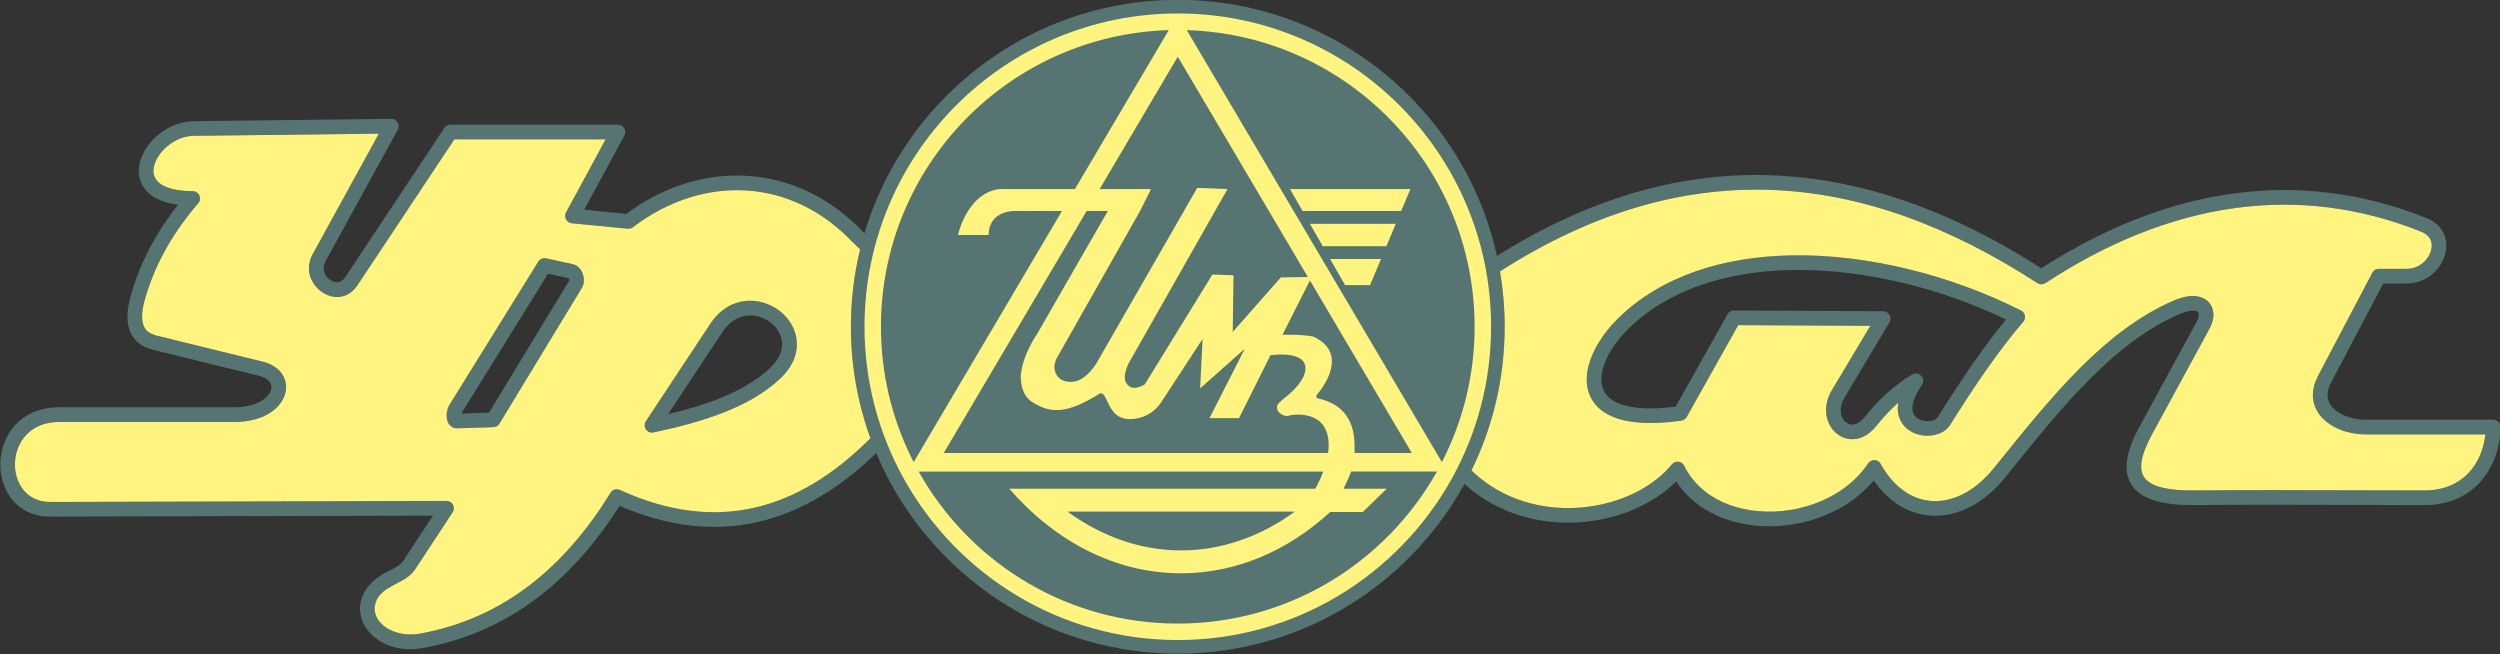 <?xml version="1.0" encoding="UTF-8"?>
<svg xmlns="http://www.w3.org/2000/svg" xmlns:xlink="http://www.w3.org/1999/xlink" width="311.8pt" height="81.6pt" viewBox="0 0 311.8 81.6" version="1.1">
<rect x="0" y="0" width="311.8" height="81.6" fill="#333333" stroke="none"/>
<defs>
<clipPath id="clip1">
  <path d="M 176 21 L 311.801 21 L 311.801 66 L 176 66 Z M 176 21 "/>
</clipPath>
<clipPath id="clip2">
  <path d="M 106 0 L 188 0 L 188 81.602 L 106 81.602 Z M 106 0 "/>
</clipPath>
</defs>
<g id="surface1">
<g clip-path="url(#clip1)" clip-rule="nonzero">
<path style=" stroke:none;fill-rule:evenodd;fill:rgb(33.714%,45.483%,44.701%);fill-opacity:1;" d="M 184.008 33.68 C 196.625 25.086 208.809 21.488 220.645 21.852 C 232.301 22.211 243.59 26.406 254.598 33.457 C 262.34 28.465 270.371 25.246 278.535 24.137 C 286.508 23.051 294.594 23.973 302.645 27.203 C 303.879 27.695 304.605 28.523 304.926 29.48 C 305.156 30.172 305.164 30.914 304.984 31.633 C 304.812 32.316 304.469 32.984 303.988 33.559 C 303.105 34.613 301.758 35.363 300.172 35.363 L 297.234 35.363 L 290.703 47.77 C 290.422 48.309 290.293 48.809 290.293 49.258 C 290.293 49.75 290.449 50.195 290.727 50.578 C 291.027 51 291.473 51.359 292.012 51.641 C 292.867 52.094 293.945 52.344 295.082 52.344 L 310.934 52.344 C 311.441 52.344 311.852 52.754 311.852 53.258 C 311.852 53.289 311.848 53.32 311.848 53.352 C 311.805 55.938 310.906 58.484 309.141 60.312 C 307.562 61.941 305.316 62.996 302.402 62.996 C 300.211 62.996 296.535 62.984 292.836 62.969 C 286.461 62.949 280.086 62.926 273.711 62.992 C 269.941 63.035 267.348 62.363 266.086 60.789 C 266.07 60.77 266.055 60.746 266.039 60.723 C 264.773 59.078 264.969 56.664 266.793 53.305 L 273.969 40.121 C 274.16 39.766 274.246 39.445 274.223 39.191 C 274.215 39.074 274.18 38.977 274.121 38.918 C 274.047 38.844 273.914 38.785 273.73 38.758 L 273.711 38.758 C 273.273 38.699 272.648 38.816 271.836 39.168 C 263.688 42.684 257.27 50.641 250.586 58.926 L 250.078 59.551 C 248.84 61.09 247.457 62.262 246.02 63.059 C 244.32 64 242.543 64.422 240.816 64.309 C 239.07 64.195 237.391 63.543 235.902 62.34 C 235.102 61.695 234.355 60.887 233.688 59.922 C 232.336 61.551 230.621 62.844 228.711 63.785 C 226.113 65.07 223.152 65.699 220.281 65.637 C 217.383 65.57 214.57 64.805 212.297 63.289 C 211.02 62.441 209.914 61.359 209.059 60.039 C 208.707 60.387 208.336 60.723 207.945 61.043 C 204.887 63.539 200.602 65.059 196.156 65.18 C 191.707 65.305 187.082 64.035 183.344 60.957 C 182.434 60.211 181.578 59.355 180.789 58.391 C 180.703 58.281 180.641 58.16 180.609 58.031 L 180.609 58.035 L 176.441 41.262 C 176.359 40.926 176.473 40.586 176.711 40.367 L 183.887 33.777 C 183.922 33.738 183.965 33.707 184.008 33.68 Z M 220.594 23.676 C 209.148 23.328 197.34 26.824 185.074 35.168 L 178.348 41.348 L 182.336 57.395 C 183.008 58.199 183.734 58.918 184.5 59.547 C 187.875 62.32 192.066 63.469 196.105 63.355 C 200.152 63.242 204.035 61.875 206.793 59.625 C 207.426 59.109 207.996 58.551 208.492 57.949 C 208.578 57.836 208.688 57.742 208.824 57.676 C 209.277 57.449 209.824 57.637 210.047 58.09 C 210.809 59.637 211.941 60.855 213.305 61.766 C 215.285 63.086 217.758 63.754 220.316 63.812 C 222.902 63.867 225.566 63.301 227.902 62.148 C 229.953 61.137 231.742 59.676 232.996 57.797 C 233.074 57.676 233.18 57.574 233.312 57.5 C 233.754 57.258 234.312 57.414 234.555 57.855 C 235.273 59.148 236.117 60.168 237.047 60.918 C 238.234 61.875 239.562 62.395 240.93 62.484 C 242.312 62.574 243.75 62.23 245.133 61.461 C 246.367 60.777 247.566 59.758 248.656 58.406 L 249.16 57.777 C 255.992 49.312 262.551 41.18 271.113 37.484 C 272.25 36.996 273.203 36.848 273.949 36.945 L 273.988 36.949 C 274.59 37.035 275.07 37.277 275.426 37.637 C 275.793 38.016 276.004 38.496 276.051 39.039 C 276.098 39.637 275.941 40.312 275.57 40.992 L 268.398 54.18 C 266.965 56.816 266.699 58.578 267.48 59.605 L 267.512 59.645 C 268.387 60.738 270.5 61.203 273.695 61.168 C 280.074 61.102 286.457 61.121 292.836 61.145 C 295.516 61.156 298.219 61.164 302.402 61.164 C 304.773 61.164 306.578 60.332 307.824 59.043 C 309.066 57.758 309.781 56.012 309.973 54.172 L 295.082 54.172 C 293.656 54.172 292.277 53.848 291.16 53.258 C 290.379 52.848 289.719 52.301 289.242 51.645 C 288.746 50.953 288.461 50.148 288.461 49.258 C 288.461 48.523 288.656 47.738 289.086 46.918 L 295.844 34.078 C 295.984 33.758 296.309 33.531 296.684 33.531 L 300.172 33.531 C 301.172 33.531 302.023 33.055 302.586 32.387 C 302.887 32.023 303.105 31.609 303.211 31.188 C 303.309 30.797 303.309 30.406 303.195 30.059 C 303.035 29.59 302.648 29.172 301.965 28.898 C 294.219 25.789 286.441 24.902 278.781 25.945 C 270.723 27.043 262.777 30.277 255.105 35.312 L 255.102 35.309 C 254.809 35.5 254.418 35.512 254.105 35.312 C 243.207 28.242 232.066 24.027 220.594 23.676 Z M 220.594 23.676 "/>
</g>
<path style=" stroke:none;fill-rule:evenodd;fill:rgb(33.714%,45.483%,44.701%);fill-opacity:1;" d="M 47.254 16.668 L 24.145 16.941 C 22.25 16.961 20.477 18.219 19.629 19.695 C 19.352 20.172 19.184 20.664 19.148 21.133 C 19.117 21.555 19.195 21.953 19.41 22.301 C 19.965 23.188 21.383 23.828 24.043 23.84 C 24.547 23.844 24.953 24.254 24.949 24.758 C 24.949 24.984 24.867 25.191 24.727 25.352 C 23.191 27.125 21.863 28.98 20.758 30.934 C 19.656 32.883 18.773 34.945 18.129 37.129 C 17.715 38.531 17.605 39.668 17.859 40.484 L 17.859 40.48 C 18.074 41.16 18.605 41.633 19.5 41.852 L 19.504 41.852 L 32.738 45.098 C 34.125 45.438 35.016 46.188 35.426 47.098 C 35.684 47.672 35.742 48.297 35.609 48.918 C 35.488 49.504 35.191 50.082 34.73 50.598 C 33.715 51.738 31.852 52.625 29.223 52.625 L 7.359 52.625 C 4.68 52.625 3.008 54.016 2.289 55.762 C 2.016 56.43 1.875 57.152 1.867 57.867 C 1.855 58.574 1.98 59.281 2.23 59.926 C 2.824 61.445 4.172 62.609 6.238 62.605 L 55.695 62.477 C 56.199 62.477 56.605 62.887 56.605 63.391 C 56.605 63.586 56.547 63.766 56.441 63.914 L 51.801 70.969 C 51.484 71.453 51.062 71.828 50.598 72.137 L 50.598 72.141 C 50.184 72.418 49.73 72.641 49.297 72.848 C 47.789 73.562 47.008 74.469 46.793 75.363 C 46.68 75.828 46.719 76.305 46.891 76.746 C 47.066 77.215 47.387 77.652 47.824 78.027 C 48.848 78.898 50.484 79.383 52.426 79.023 C 57.207 78.145 61.559 76.301 65.492 73.414 C 69.449 70.512 72.996 66.555 76.152 61.457 C 76.395 61.062 76.895 60.918 77.305 61.105 C 83.254 63.824 88.801 64.5 93.988 63.348 C 99.184 62.191 104.055 59.195 108.641 54.574 L 118.691 42 L 106.355 30.215 L 106.32 30.184 C 102.504 26.172 97.898 24.082 93.195 23.762 C 88.305 23.43 83.293 25.012 78.938 28.34 C 78.734 28.492 78.488 28.551 78.258 28.52 L 71.316 27.844 C 70.812 27.797 70.445 27.352 70.492 26.848 C 70.504 26.723 70.539 26.605 70.598 26.504 L 70.594 26.504 L 75.535 17.379 L 56.668 17.379 L 44.578 35.586 C 43.793 36.766 42.676 37.152 41.602 37 C 41.121 36.934 40.656 36.754 40.238 36.488 C 39.832 36.227 39.469 35.883 39.184 35.477 C 38.477 34.461 38.242 33.074 39.008 31.684 Z M 24.125 15.113 L 48.742 14.824 C 48.91 14.812 49.09 14.848 49.25 14.934 C 49.691 15.176 49.855 15.734 49.613 16.176 L 40.609 32.562 C 40.23 33.258 40.336 33.938 40.68 34.43 C 40.828 34.641 41.012 34.816 41.219 34.949 C 41.418 35.074 41.633 35.16 41.852 35.191 C 42.27 35.25 42.719 35.078 43.055 34.574 L 55.383 16.008 C 55.543 15.734 55.84 15.547 56.18 15.547 L 77.074 15.547 L 77.074 15.551 C 77.219 15.551 77.367 15.586 77.504 15.66 C 77.949 15.898 78.117 16.453 77.879 16.898 L 72.859 26.16 L 78.117 26.672 C 82.762 23.215 88.094 21.582 93.316 21.938 C 98.461 22.285 103.48 24.555 107.629 28.906 L 120.559 41.254 L 120.555 41.254 C 120.895 41.578 120.938 42.113 120.641 42.484 L 110.062 55.719 C 110.031 55.762 109.996 55.805 109.957 55.844 C 105.121 60.723 99.945 63.895 94.383 65.129 C 89.02 66.324 83.332 65.711 77.277 63.094 C 74.102 68.074 70.539 71.98 66.574 74.887 C 62.41 77.941 57.812 79.891 52.754 80.82 C 50.227 81.285 48.043 80.613 46.637 79.414 C 45.965 78.844 45.465 78.148 45.18 77.391 C 44.883 76.613 44.816 75.773 45.02 74.934 C 45.355 73.531 46.453 72.172 48.516 71.195 C 48.875 71.023 49.25 70.84 49.582 70.617 L 49.586 70.617 C 49.867 70.43 50.113 70.215 50.277 69.969 L 54 64.309 L 6.238 64.43 C 3.301 64.438 1.379 62.77 0.527 60.59 C 0.191 59.734 0.027 58.793 0.039 57.844 C 0.051 56.902 0.238 55.953 0.602 55.07 C 1.582 52.691 3.812 50.793 7.359 50.793 L 29.223 50.793 C 31.273 50.793 32.656 50.176 33.363 49.383 C 33.609 49.105 33.762 48.816 33.82 48.539 C 33.871 48.293 33.852 48.055 33.754 47.844 C 33.57 47.43 33.09 47.07 32.301 46.875 L 19.066 43.625 C 17.48 43.234 16.527 42.348 16.113 41.035 L 16.113 41.031 C 15.742 39.855 15.859 38.363 16.375 36.617 C 17.055 34.305 17.996 32.117 19.168 30.039 C 20.051 28.477 21.062 26.984 22.195 25.547 C 19.926 25.242 18.551 24.379 17.859 23.27 C 17.422 22.57 17.262 21.793 17.32 21 C 17.379 20.258 17.633 19.5 18.043 18.789 C 19.176 16.82 21.559 15.145 24.121 15.117 Z M 24.125 15.113 "/>
<g clip-path="url(#clip2)" clip-rule="nonzero">
<path style=" stroke:none;fill-rule:evenodd;fill:rgb(33.714%,45.483%,44.701%);fill-opacity:1;" d="M 146.895 -0.016 C 158.152 -0.016 168.344 4.547 175.719 11.926 C 183.098 19.301 187.66 29.492 187.66 40.75 C 187.66 52.008 183.098 62.199 175.719 69.578 C 168.344 76.957 158.152 81.52 146.895 81.52 C 135.637 81.52 125.445 76.957 118.066 69.578 C 110.691 62.199 106.125 52.008 106.125 40.75 C 106.125 29.492 110.691 19.301 118.066 11.926 C 125.445 4.547 135.637 -0.016 146.895 -0.016 Z M 173.777 13.867 C 166.898 6.988 157.395 2.734 146.895 2.734 C 136.395 2.734 126.891 6.988 120.012 13.867 C 113.129 20.746 108.875 30.254 108.875 40.75 C 108.875 51.25 113.129 60.754 120.012 67.637 C 126.891 74.516 136.395 78.77 146.895 78.77 C 157.395 78.77 166.898 74.516 173.777 67.637 C 180.656 60.754 184.914 51.25 184.914 40.75 C 184.914 30.254 180.656 20.746 173.777 13.867 Z M 173.777 13.867 "/>
</g>
<path style=" stroke:none;fill-rule:evenodd;fill:rgb(33.714%,45.483%,44.701%);fill-opacity:1;" d="M 68.344 34.148 L 57.586 51.484 L 57.586 51.488 C 57.574 51.508 57.562 51.539 57.555 51.578 L 60.988 51.465 L 70.988 35.004 C 71 34.941 70.992 34.852 70.961 34.766 C 70.953 34.742 70.953 34.727 70.957 34.715 Z M 56.035 50.523 L 67.098 32.695 C 67.281 32.336 67.691 32.133 68.105 32.223 L 71.449 32.949 C 71.609 32.984 71.762 33.047 71.902 33.133 C 72.277 33.363 72.547 33.754 72.691 34.18 C 72.824 34.566 72.859 35.012 72.777 35.395 C 72.738 35.574 72.668 35.75 72.57 35.914 L 62.312 52.801 C 62.164 53.074 61.875 53.266 61.539 53.273 L 57.031 53.422 C 56.82 53.426 56.629 53.383 56.457 53.297 C 56.422 53.281 56.391 53.262 56.355 53.242 C 56.094 53.078 55.918 52.836 55.812 52.547 L 55.816 52.543 C 55.746 52.348 55.711 52.129 55.703 51.91 C 55.688 51.434 55.82 50.867 56.035 50.523 Z M 56.035 50.523 "/>
<path style=" stroke:none;fill-rule:evenodd;fill:rgb(33.714%,45.483%,44.701%);fill-opacity:1;" d="M 80.57 52.512 L 88.602 40.367 C 90.223 37.918 92.551 37.219 94.637 37.613 C 95.648 37.805 96.594 38.254 97.367 38.887 C 98.152 39.531 98.77 40.367 99.105 41.316 C 99.742 43.121 99.375 45.289 97.258 47.262 C 95.391 49.004 93.059 50.336 90.367 51.402 C 87.715 52.457 84.73 53.25 81.508 53.934 C 81.012 54.039 80.527 53.723 80.422 53.23 C 80.367 52.973 80.43 52.715 80.57 52.512 Z M 90.129 41.375 L 83.332 51.648 C 85.633 51.098 87.77 50.473 89.691 49.707 C 92.18 48.723 94.32 47.504 96.016 45.922 C 97.504 44.535 97.789 43.09 97.379 41.922 C 97.16 41.301 96.746 40.742 96.211 40.305 C 95.664 39.859 95 39.543 94.301 39.41 C 92.879 39.141 91.273 39.645 90.129 41.375 Z M 90.129 41.375 "/>
<path style=" stroke:none;fill-rule:evenodd;fill:rgb(33.714%,45.483%,44.701%);fill-opacity:1;" d="M 146.895 2.418 C 125.723 2.418 108.559 19.582 108.559 40.75 C 108.559 61.922 125.723 79.086 146.895 79.086 C 168.062 79.086 185.227 61.922 185.227 40.75 C 185.227 19.582 168.062 2.418 146.895 2.418 Z M 146.895 2.418 "/>
<path style=" stroke:none;fill-rule:evenodd;fill:rgb(100%,95.702%,50.194%);fill-opacity:1;" d="M 162.457 26.316 L 174.754 26.316 L 175.906 23.582 L 160.891 23.582 Z M 162.457 26.316 "/>
<path style=" stroke:none;fill-rule:evenodd;fill:rgb(100%,95.702%,50.194%);fill-opacity:1;" d="M 164.977 30.707 L 172.91 30.707 L 174.086 27.914 L 163.375 27.914 Z M 164.977 30.707 "/>
<path style=" stroke:none;fill-rule:evenodd;fill:rgb(100%,95.702%,50.194%);fill-opacity:1;" d="M 167.758 35.559 L 170.875 35.559 L 172.238 32.305 L 165.891 32.305 Z M 167.758 35.559 "/>
<path style=" stroke:none;fill-rule:evenodd;fill:rgb(100%,95.702%,50.194%);fill-opacity:1;" d="M 146.895 1.68 C 125.316 1.68 107.82 19.172 107.82 40.75 C 107.82 47.633 109.605 54.094 112.727 59.707 L 112.781 59.801 C 119.465 71.746 132.234 79.824 146.895 79.824 C 161.555 79.824 174.324 71.746 181.008 59.801 L 181.059 59.711 C 184.184 54.094 185.969 47.633 185.969 40.75 C 185.969 19.172 168.473 1.68 146.895 1.68 Z M 163.117 34.547 L 159.742 34.602 L 153.75 41.398 L 153.84 34.332 L 151.207 34.242 L 142.789 47.93 C 142.789 47.93 141.973 48.461 141.301 48.359 C 140.723 48.32 140.363 47.645 140.316 47.445 C 140.121 46.664 140.723 45.383 140.723 45.383 L 153.094 23.582 L 149.32 23.43 L 137.102 44.695 C 137.102 44.695 135.664 47.66 133.535 47.629 C 131.41 47.602 131.504 45.715 131.504 45.715 C 131.504 45.715 131.551 45.109 131.781 44.703 L 142.188 26.316 C 142.188 26.316 142.188 26.316 143.527 23.645 C 143.488 23.602 143.426 23.582 143.336 23.582 C 143.23 23.582 143.148 23.582 143.082 23.582 C 142.91 23.582 142.84 23.582 142.828 23.582 L 137.145 23.582 L 146.895 7.07 Z M 168.934 56.164 C 169.055 53.262 168.188 50.504 164.293 49.668 C 163.934 49.367 164.414 49.066 164.684 48.68 C 164.953 48.289 168.277 44.004 163.754 41.969 C 162.258 41.672 159.949 41.758 159.949 41.758 L 163.375 34.977 L 176.086 56.5 C 176.086 56.5 176.086 56.5 168.945 56.5 C 168.945 56.418 168.941 56.332 168.938 56.25 C 168.938 56.195 168.938 56.164 168.938 56.164 Z M 165.621 56.5 C 117.703 56.5 117.703 56.5 117.703 56.5 L 135.527 26.316 L 138.168 26.316 L 129.344 41.656 C 129.344 41.656 127.516 44.246 127.301 46.887 C 127.309 48.07 127.605 49.438 128.785 50.176 C 131.141 51.652 133.176 51.574 137.211 49.059 C 138.371 48.805 137.949 53.418 142.492 52.004 C 144.078 51.414 144.688 50.383 144.984 49.926 C 149.988 42.27 149.988 42.27 149.988 42.27 L 149.68 48.438 L 155.25 43.496 L 150.848 52.152 L 154.531 52.152 L 158.453 44.305 C 158.453 44.305 164.145 43.438 162.527 47.09 C 160.848 49.965 158.484 50.027 159.5 51.434 C 160.332 52.152 160.891 51.793 160.891 51.793 C 160.891 51.793 166.082 50.75 165.691 56.074 C 165.672 56.223 165.645 56.359 165.621 56.5 Z M 113.609 56.949 C 111.219 52.055 109.871 46.562 109.871 40.75 C 109.871 20.684 125.844 4.355 145.77 3.758 L 134.062 23.582 L 128.324 23.582 C 127.441 23.582 126.258 23.582 124.672 23.582 C 120.598 24.059 119.477 29.312 119.477 29.312 C 119.477 29.312 119.477 29.312 123.293 29.312 C 123.355 26.234 126.469 26.316 126.469 26.316 L 132.449 26.316 L 113.953 57.637 C 113.836 57.41 113.719 57.18 113.609 56.949 Z M 178.516 60.012 L 178.508 60.012 C 172.004 70.66 160.281 77.773 146.895 77.773 C 133.414 77.773 121.621 70.566 115.148 59.801 L 115.156 59.801 C 114.977 59.496 114.781 59.168 114.582 58.816 L 165.031 58.816 C 164.859 59.309 164.684 59.703 164.531 60.012 L 164.516 60.012 C 164.355 60.359 164.199 60.68 164.039 60.957 L 125.883 60.957 C 131.578 67.512 139.086 71.5 147.312 71.5 C 154.242 71.5 160.656 68.664 165.91 63.855 L 169.969 63.855 L 172.949 60.957 L 167.57 60.957 C 167.715 60.672 167.848 60.375 167.98 60.07 L 167.984 60.066 C 168.211 59.637 168.379 59.215 168.512 58.812 L 179.219 58.812 C 178.949 59.277 178.68 59.734 178.516 60.012 Z M 161.484 63.809 C 157.168 66.961 152.297 68.648 147.312 68.648 C 142.328 68.648 137.457 66.961 133.141 63.809 Z M 179.836 57.637 L 148.016 3.758 C 167.941 4.355 183.914 20.684 183.914 40.75 C 183.914 46.836 182.438 52.574 179.836 57.637 Z M 179.836 57.637 "/>
<path style=" stroke:none;fill-rule:evenodd;fill:rgb(100%,95.702%,50.194%);fill-opacity:1;" d="M 44.578 35.582 C 42.199 39.164 36.922 35.484 39.008 31.68 L 47.254 16.668 L 24.145 16.941 C 20.984 16.977 18.254 20.449 19.41 22.301 C 19.965 23.188 21.383 23.828 24.043 23.84 C 24.824 23.844 25.234 24.766 24.727 25.352 C 21.699 28.852 19.434 32.707 18.129 37.129 C 17.715 38.531 17.605 39.668 17.863 40.48 C 18.09 41.203 18.602 41.602 19.504 41.852 L 32.738 45.098 C 37.66 46.309 36.34 52.625 29.227 52.625 L 7.359 52.625 C 0.219 52.625 0.234 62.621 6.242 62.605 L 55.695 62.477 C 56.41 62.477 56.871 63.281 56.441 63.914 L 51.801 70.969 C 51.484 71.453 51.062 71.828 50.598 72.141 C 49.32 72.992 47.246 73.496 46.793 75.363 C 46.254 77.594 49.059 79.645 52.426 79.023 C 62.828 77.109 70.406 70.75 76.152 61.457 C 76.395 61.059 76.895 60.918 77.305 61.105 C 83.254 63.824 88.801 64.5 93.988 63.348 C 99.152 62.199 103.996 59.23 108.559 54.656 C 106.984 50.316 106.125 45.637 106.125 40.75 C 106.125 37.426 106.523 34.191 107.277 31.098 L 106.355 30.215 L 106.32 30.184 C 102.504 26.172 97.898 24.082 93.195 23.762 C 88.305 23.43 83.293 25.012 78.938 28.34 C 78.734 28.492 78.488 28.551 78.258 28.52 L 71.316 27.844 C 70.66 27.781 70.293 27.066 70.594 26.5 L 75.535 17.379 L 56.668 17.379 Z M 56.035 50.523 L 67.098 32.695 C 67.281 32.336 67.691 32.133 68.105 32.223 L 71.449 32.949 C 71.609 32.984 71.762 33.047 71.902 33.133 C 72.277 33.363 72.547 33.754 72.691 34.176 C 72.824 34.566 72.859 35.012 72.777 35.395 C 72.738 35.574 72.668 35.75 72.57 35.914 L 62.312 52.801 C 62.164 53.074 61.875 53.266 61.539 53.273 L 57.031 53.418 C 56.82 53.426 56.629 53.383 56.457 53.297 L 56.355 53.242 C 56.094 53.078 55.918 52.836 55.812 52.543 L 55.816 52.543 C 55.746 52.348 55.711 52.129 55.703 51.91 C 55.688 51.434 55.82 50.867 56.035 50.523 Z M 80.57 52.512 L 88.602 40.367 C 90.223 37.918 92.551 37.219 94.637 37.613 C 95.648 37.805 96.594 38.254 97.367 38.887 C 98.152 39.531 98.77 40.367 99.105 41.316 C 99.742 43.121 99.375 45.289 97.258 47.262 C 95.391 49.004 93.059 50.336 90.367 51.402 C 87.715 52.457 84.73 53.25 81.508 53.934 C 81.012 54.039 80.527 53.723 80.422 53.23 C 80.367 52.973 80.43 52.715 80.57 52.512 Z M 80.57 52.512 "/>
<path style=" stroke:none;fill-rule:evenodd;fill:rgb(33.714%,45.483%,44.701%);fill-opacity:1;" d="M 208.992 50.719 L 215.461 39.188 C 215.641 38.867 215.984 38.699 216.328 38.723 L 234.875 38.82 C 235.379 38.824 235.789 39.234 235.785 39.738 C 235.785 39.906 235.738 40.066 235.656 40.203 L 230.035 49.605 C 229.469 50.555 229.469 51.469 229.789 52.109 C 229.91 52.352 230.078 52.555 230.273 52.699 C 230.457 52.836 230.664 52.922 230.883 52.945 C 231.395 52.996 232.008 52.723 232.605 51.965 C 233.422 50.934 234.309 49.973 235.281 49.094 C 236.262 48.203 237.324 47.402 238.473 46.707 C 238.906 46.445 239.469 46.586 239.73 47.02 C 239.926 47.348 239.895 47.75 239.68 48.039 C 238.496 49.777 238.332 50.934 238.664 51.625 C 238.777 51.859 238.957 52.047 239.172 52.188 C 239.414 52.344 239.695 52.441 239.992 52.488 C 240.699 52.602 241.414 52.445 241.664 52.047 C 243.184 49.621 244.711 47.27 246.246 45.078 C 247.551 43.211 248.863 41.453 250.195 39.844 C 241.988 35.906 232.363 33.52 223.5 33.676 C 215.496 33.816 208.125 36.035 203.035 41.062 C 201.48 42.598 200.301 44.43 199.883 46.117 C 199.656 47.031 199.66 47.887 199.961 48.598 C 200.258 49.289 200.859 49.879 201.836 50.293 C 203.336 50.922 205.648 51.141 208.992 50.719 Z M 216.793 40.551 L 210.367 52.008 L 210.363 52.008 C 210.23 52.25 209.988 52.426 209.691 52.469 C 205.758 53.016 202.98 52.754 201.129 51.973 C 199.672 51.359 198.754 50.434 198.281 49.312 C 197.812 48.215 197.789 46.965 198.109 45.68 C 198.609 43.664 199.973 41.52 201.754 39.762 C 207.207 34.375 215.02 32 223.469 31.852 C 233.012 31.684 243.391 34.355 252.059 38.723 C 252.125 38.758 252.188 38.797 252.246 38.848 C 252.625 39.18 252.668 39.758 252.336 40.137 C 250.781 41.941 249.254 43.961 247.742 46.121 C 246.211 48.305 244.703 50.629 243.207 53.016 C 242.566 54.043 241.078 54.512 239.707 54.293 C 239.168 54.207 238.641 54.016 238.18 53.719 C 237.695 53.406 237.289 52.973 237.02 52.414 C 236.73 51.82 236.613 51.09 236.75 50.227 C 236.668 50.297 236.586 50.371 236.504 50.445 C 235.609 51.254 234.793 52.145 234.039 53.098 C 233 54.414 231.785 54.879 230.695 54.762 C 230.141 54.703 229.625 54.492 229.188 54.168 C 228.766 53.855 228.41 53.43 228.16 52.926 C 227.582 51.777 227.543 50.211 228.465 48.668 L 233.27 40.637 Z M 216.793 40.551 "/>
<path style=" stroke:none;fill-rule:evenodd;fill:rgb(100%,95.702%,50.194%);fill-opacity:1;" d="M 201.129 51.973 C 199.672 51.359 198.754 50.434 198.281 49.312 C 197.812 48.215 197.789 46.965 198.109 45.68 C 198.609 43.664 199.973 41.52 201.754 39.762 C 207.207 34.375 215.02 32 223.469 31.852 C 233.012 31.684 243.391 34.355 252.059 38.723 C 252.125 38.758 252.188 38.797 252.246 38.848 C 252.625 39.18 252.668 39.758 252.336 40.137 C 250.781 41.941 249.254 43.961 247.742 46.121 C 246.211 48.305 244.703 50.629 243.207 53.016 C 242.566 54.043 241.078 54.512 239.707 54.293 C 239.168 54.207 238.641 54.016 238.18 53.719 C 237.695 53.406 237.289 52.973 237.02 52.414 C 236.73 51.82 236.613 51.09 236.75 50.227 L 236.504 50.445 C 235.609 51.254 234.793 52.145 234.039 53.098 C 233 54.414 231.785 54.879 230.695 54.762 C 230.141 54.703 229.625 54.492 229.188 54.168 C 228.766 53.855 228.41 53.43 228.16 52.926 C 227.582 51.777 227.543 50.211 228.465 48.668 L 233.27 40.637 L 216.793 40.551 L 210.363 52.008 C 210.23 52.25 209.988 52.426 209.691 52.469 C 205.758 53.016 202.98 52.754 201.129 51.973 Z M 254.105 35.312 C 243.207 28.242 232.066 24.027 220.594 23.676 C 209.773 23.348 198.629 26.453 187.078 33.844 C 187.461 36.09 187.66 38.398 187.66 40.75 C 187.66 47.18 186.172 53.266 183.52 58.672 C 183.84 58.98 184.168 59.273 184.5 59.547 C 187.875 62.324 192.066 63.469 196.105 63.355 C 200.152 63.242 204.035 61.875 206.793 59.625 C 207.426 59.109 207.996 58.551 208.492 57.949 C 208.578 57.836 208.688 57.742 208.824 57.676 C 209.277 57.453 209.824 57.637 210.047 58.09 C 210.809 59.637 211.941 60.855 213.305 61.766 C 215.285 63.086 217.758 63.754 220.316 63.812 C 222.902 63.867 225.566 63.301 227.902 62.148 C 229.953 61.137 231.742 59.676 232.996 57.797 C 233.074 57.68 233.18 57.574 233.312 57.504 C 233.754 57.258 234.312 57.414 234.555 57.855 C 235.273 59.148 236.117 60.168 237.047 60.918 C 238.234 61.875 239.562 62.395 240.93 62.484 C 242.312 62.574 243.75 62.23 245.133 61.461 C 246.367 60.777 247.566 59.758 248.656 58.406 L 249.16 57.781 C 255.992 49.312 262.551 41.18 271.113 37.484 C 272.25 36.996 273.203 36.848 273.949 36.945 L 273.988 36.949 C 274.59 37.035 275.07 37.277 275.426 37.637 C 275.793 38.016 276.004 38.496 276.051 39.039 C 276.098 39.637 275.941 40.312 275.57 40.992 L 268.398 54.18 C 266.965 56.816 266.699 58.578 267.48 59.605 L 267.512 59.645 C 268.387 60.738 270.5 61.203 273.695 61.168 C 280.074 61.102 286.457 61.125 292.836 61.145 C 295.516 61.156 298.219 61.164 302.402 61.164 C 304.773 61.164 306.578 60.332 307.824 59.043 C 309.066 57.758 309.781 56.012 309.973 54.176 L 295.082 54.176 C 293.656 54.176 292.277 53.848 291.16 53.262 C 290.379 52.848 289.719 52.305 289.242 51.645 C 288.746 50.953 288.461 50.148 288.461 49.258 C 288.461 48.523 288.656 47.738 289.086 46.918 L 295.844 34.078 C 295.984 33.758 296.309 33.531 296.684 33.531 L 300.172 33.531 C 301.172 33.531 302.023 33.055 302.586 32.387 C 302.887 32.023 303.105 31.609 303.211 31.188 C 303.309 30.797 303.309 30.406 303.195 30.059 C 303.035 29.59 302.648 29.172 301.965 28.898 C 294.219 25.789 286.441 24.902 278.781 25.945 C 270.723 27.043 262.777 30.277 255.102 35.309 C 254.809 35.5 254.418 35.516 254.105 35.312 Z M 254.105 35.312 "/>
</g>
</svg>
